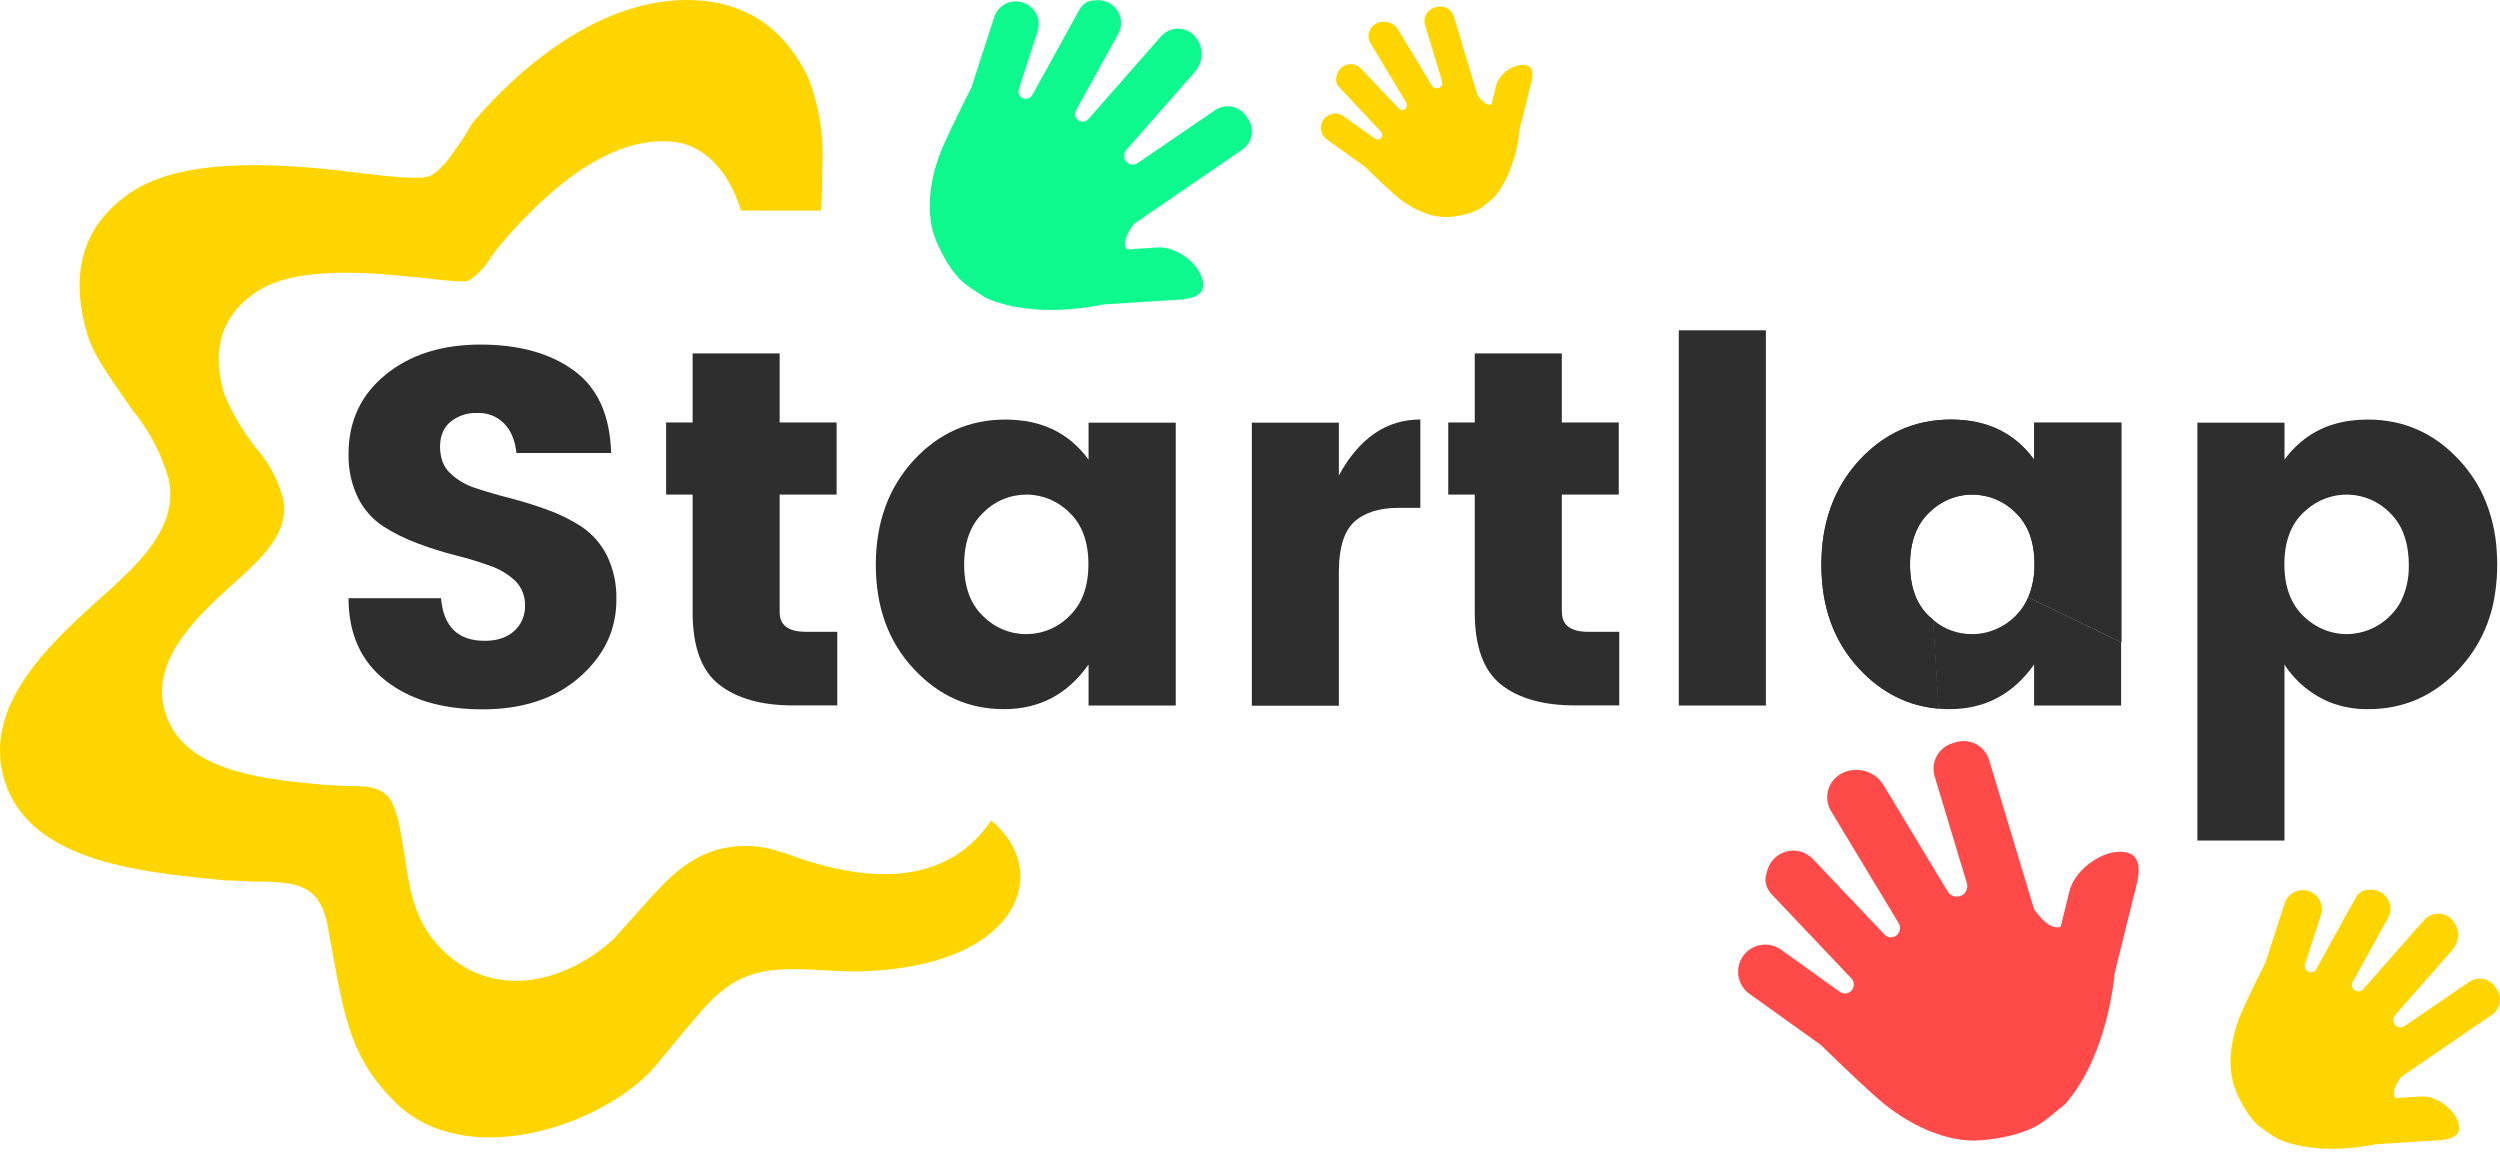 <svg width="80" height="37" viewBox="0 0 80 37" fill="none" xmlns="http://www.w3.org/2000/svg">
<path d="M65.093 13.525V14.71C64.471 13.854 63.583 13.426 62.429 13.426C61.275 13.426 60.296 13.862 59.492 14.734C58.693 15.607 58.284 16.718 58.284 18.071C58.284 19.425 58.685 20.529 59.492 21.397C60.208 22.168 61.059 22.595 62.035 22.677L61.857 19.83C61.812 19.794 61.769 19.756 61.724 19.714C61.325 19.332 61.121 18.783 61.121 18.065C61.121 17.348 61.325 16.799 61.724 16.411C61.905 16.227 62.12 16.08 62.358 15.98C62.596 15.879 62.852 15.827 63.11 15.827C63.368 15.826 63.624 15.877 63.863 15.976C64.101 16.076 64.317 16.221 64.499 16.405C64.899 16.787 65.103 17.337 65.103 18.054C65.11 18.417 65.042 18.778 64.904 19.114L67.883 20.55V13.525H65.093Z" fill="#2E2E2E"/>
<path d="M65.093 13.525V14.71C64.471 13.854 63.583 13.426 62.429 13.426C61.275 13.426 60.296 13.862 59.492 14.734C58.693 15.607 58.284 16.718 58.284 18.071C58.284 19.425 58.685 20.529 59.492 21.397C60.208 22.168 61.059 22.595 62.035 22.677L61.857 19.83C61.812 19.794 61.769 19.756 61.724 19.714C61.325 19.332 61.121 18.783 61.121 18.065C61.121 17.348 61.325 16.799 61.724 16.411C61.905 16.227 62.12 16.08 62.358 15.98C62.596 15.879 62.852 15.827 63.11 15.827C63.368 15.826 63.624 15.877 63.863 15.976C64.101 16.076 64.317 16.221 64.499 16.405C64.899 16.787 65.103 17.337 65.103 18.054C65.11 18.417 65.042 18.778 64.904 19.114L67.883 20.55V13.525H65.093Z" fill="#2E2E2E"/>
<path d="M25.082 27.297C24.474 27.066 23.813 27.009 23.174 27.136C22.037 27.375 21.31 28.171 20.537 29.046L19.649 30.037C18.229 31.352 15.998 32.026 14.33 30.556C13.276 29.642 13.114 28.528 12.948 27.375C12.948 27.375 12.747 26.105 12.702 26.105L12.663 25.988C12.462 25.23 11.933 25.152 11.242 25.152H11.041L10.35 25.113C8.682 24.951 6.129 24.758 5.398 23.085C4.584 21.297 6.29 19.749 7.428 18.713C8.404 17.838 9.292 17.041 9.051 15.927C8.89 15.34 8.599 14.797 8.197 14.34C7.784 13.818 7.442 13.243 7.182 12.629C6.776 11.276 7.021 10.167 8.159 9.371C9.458 8.458 11.977 8.736 13.518 8.892C14.209 8.97 14.856 9.054 15.017 8.97C15.32 8.765 15.571 8.491 15.748 8.171L15.993 7.853C17.047 6.622 19.322 4.193 21.681 4.556C22.658 4.717 23.387 5.63 23.711 6.739H26.27C26.309 6.143 26.309 5.939 26.309 5.469C26.381 4.455 26.229 3.438 25.865 2.489C25.173 1.057 24.158 0.305 22.82 0.066C19.535 -0.453 16.564 2.21 15.103 3.959L14.818 4.438C14.495 4.878 14.211 5.391 13.764 5.63C13.519 5.748 12.627 5.67 11.651 5.552C9.46 5.274 5.969 4.917 4.141 6.187C2.596 7.263 2.234 8.811 2.802 10.717C3.048 11.517 3.779 12.428 4.223 13.102C4.765 13.755 5.166 14.514 5.399 15.33C5.723 16.879 4.462 18.032 3.124 19.223C1.541 20.655 -0.817 22.8 0.283 25.346C1.337 27.691 4.871 27.93 7.185 28.17L8.2 28.209H8.484C9.461 28.248 10.152 28.326 10.438 29.401L10.477 29.562C10.477 29.601 10.801 31.351 10.801 31.351C11.124 32.938 11.408 34.053 12.665 35.289C14.94 37.517 19.368 36 20.99 34.097L21.643 33.298C22.697 32.067 23.265 31.153 24.893 31.03C25.87 30.952 26.923 31.148 27.899 31.069C32.733 30.791 33.625 27.811 31.717 26.256C30.813 27.605 28.945 28.757 25.087 27.287" fill="#FFD500"/>
<path d="M56.508 10.57H53.721V22.577H56.508V10.57Z" fill="#2E2E2E"/>
<path d="M49.978 19.592V15.827H51.8V13.518H49.978V11.308H47.192V13.518H46.344V15.827H47.192V19.592C47.192 20.685 47.471 21.457 48.027 21.901C48.584 22.345 49.38 22.573 50.395 22.573H51.816V20.218H50.823C50.266 20.218 49.982 20.01 49.982 19.587" fill="#2E2E2E"/>
<path d="M40.059 13.525V22.584H42.844V18.299C42.844 17.541 43.006 17.008 43.326 16.708C43.646 16.408 44.125 16.251 44.765 16.251H45.451V13.424C44.365 13.424 43.496 14.02 42.844 15.212V13.525H40.059Z" fill="#2E2E2E"/>
<path d="M34.834 13.525V14.71C34.214 13.854 33.326 13.426 32.17 13.426C31.015 13.426 30.036 13.862 29.233 14.734C28.434 15.607 28.026 16.718 28.026 18.071C28.026 19.425 28.426 20.529 29.233 21.397C30.04 22.265 30.998 22.693 32.13 22.693C33.262 22.693 34.161 22.218 34.834 21.265V22.577H37.624V13.525H34.834ZM34.225 19.708C34.045 19.893 33.83 20.039 33.592 20.139C33.355 20.24 33.1 20.291 32.842 20.292C32.584 20.293 32.329 20.242 32.091 20.142C31.853 20.043 31.638 19.897 31.457 19.714C31.056 19.332 30.853 18.783 30.853 18.065C30.853 17.348 31.056 16.799 31.457 16.411C31.637 16.227 31.852 16.08 32.089 15.98C32.327 15.88 32.582 15.828 32.84 15.827C33.097 15.826 33.353 15.877 33.59 15.976C33.828 16.076 34.044 16.221 34.225 16.405C34.626 16.787 34.829 17.337 34.829 18.054C34.829 18.77 34.626 19.32 34.225 19.708Z" fill="#2E2E2E"/>
<path d="M24.949 19.592V15.827H26.772V13.518H24.949V11.308H22.164V13.518H21.316V15.827H22.164V19.592C22.164 20.685 22.442 21.457 23.005 21.901C23.568 22.345 24.352 22.573 25.373 22.573H26.793V20.218H25.797C25.228 20.218 24.949 20.01 24.949 19.587" fill="#2E2E2E"/>
<path d="M16.127 13.548C16.347 13.768 16.482 14.086 16.527 14.496H19.557C19.522 13.294 19.128 12.414 18.367 11.859C17.606 11.304 16.609 11.026 15.379 11.026C14.148 11.026 13.132 11.344 12.343 11.986C11.554 12.628 11.153 13.467 11.153 14.531C11.142 15.018 11.247 15.5 11.46 15.937C11.644 16.306 11.923 16.619 12.267 16.845C12.612 17.065 12.98 17.247 13.364 17.388C13.761 17.538 14.166 17.665 14.577 17.77C14.952 17.863 15.322 17.976 15.686 18.106C15.986 18.209 16.261 18.375 16.493 18.592C16.595 18.696 16.675 18.82 16.728 18.956C16.781 19.093 16.805 19.238 16.8 19.384C16.804 19.535 16.776 19.684 16.717 19.823C16.658 19.962 16.57 20.086 16.458 20.188C16.231 20.397 15.918 20.506 15.512 20.506C14.652 20.506 14.189 20.049 14.113 19.142H11.153C11.153 20.275 11.546 21.152 12.331 21.773C13.121 22.395 14.153 22.699 15.439 22.699C16.725 22.699 17.761 22.357 18.547 21.669C19.332 20.98 19.724 20.159 19.724 19.193C19.738 18.703 19.635 18.218 19.422 17.776C19.235 17.407 18.957 17.09 18.615 16.856C18.271 16.634 17.904 16.451 17.518 16.313C17.118 16.168 16.711 16.041 16.306 15.937C15.9 15.833 15.528 15.723 15.197 15.613C14.894 15.514 14.618 15.348 14.389 15.127C14.181 14.919 14.082 14.635 14.082 14.294C14.082 13.953 14.192 13.681 14.419 13.494C14.66 13.302 14.963 13.203 15.272 13.216C15.43 13.208 15.587 13.233 15.734 13.29C15.881 13.346 16.015 13.434 16.125 13.546" fill="#2E2E2E"/>
<path d="M79.898 17.68C79.868 17.044 79.718 16.421 79.454 15.842C79.263 15.436 79.01 15.062 78.705 14.734C77.906 13.861 76.923 13.426 75.769 13.426C75.009 13.426 74.366 13.611 73.839 13.982C73.555 14.182 73.306 14.428 73.104 14.71V13.525H70.316V18.198V26.898H73.103V21.862L72.335 20.853L73.103 21.862V21.268C73.458 21.818 73.977 22.243 74.586 22.484C74.929 22.613 75.291 22.684 75.658 22.693C75.701 22.693 75.747 22.693 75.79 22.693C76.928 22.693 77.903 22.259 78.703 21.397C79.322 20.725 79.721 19.879 79.844 18.974C79.889 18.675 79.911 18.373 79.911 18.071C79.911 17.938 79.906 17.808 79.898 17.68ZM76.833 19.237C76.741 19.414 76.621 19.576 76.477 19.714C76.11 20.082 75.611 20.29 75.091 20.292H75.075C74.909 20.29 74.744 20.267 74.584 20.223C74.252 20.128 73.949 19.951 73.704 19.708C73.303 19.32 73.1 18.765 73.1 18.054C73.1 17.342 73.303 16.792 73.704 16.405C73.732 16.378 73.762 16.354 73.792 16.328C74.164 15.992 74.651 15.812 75.152 15.828C75.653 15.843 76.128 16.052 76.478 16.411C76.659 16.587 76.801 16.799 76.896 17.033C76.978 17.235 77.031 17.447 77.056 17.663C77.073 17.795 77.082 17.929 77.082 18.063C77.082 18.084 77.082 18.104 77.082 18.125C77.085 18.51 77 18.89 76.833 19.237V19.237Z" fill="#2E2E2E"/>
<path d="M64.494 19.708C64.313 19.892 64.097 20.038 63.859 20.138C63.621 20.239 63.366 20.291 63.108 20.292C62.647 20.294 62.202 20.13 61.853 19.83L62.03 22.677C62.147 22.686 62.264 22.693 62.386 22.693C63.511 22.693 64.417 22.218 65.091 21.264V22.577H67.876V20.55L64.897 19.114C64.803 19.337 64.666 19.539 64.494 19.708V19.708Z" fill="#2E2E2E"/>
<path d="M39.875 3.711C39.822 3.634 39.755 3.567 39.676 3.516C39.598 3.465 39.511 3.429 39.419 3.412C39.327 3.395 39.232 3.396 39.14 3.415C39.049 3.434 38.962 3.471 38.885 3.525L36.409 5.218C36.356 5.255 36.291 5.272 36.226 5.267C36.161 5.261 36.1 5.233 36.054 5.187V5.187C36.003 5.137 35.973 5.069 35.971 4.998C35.968 4.926 35.993 4.856 36.04 4.803L38.249 2.287C38.387 2.126 38.459 1.919 38.453 1.706C38.447 1.494 38.363 1.292 38.216 1.138V1.138C38.147 1.066 38.063 1.009 37.97 0.971C37.877 0.933 37.777 0.914 37.677 0.917C37.576 0.92 37.478 0.944 37.387 0.987C37.297 1.03 37.216 1.092 37.151 1.168L34.832 3.808C34.799 3.846 34.755 3.873 34.706 3.885C34.657 3.897 34.606 3.894 34.559 3.876C34.529 3.865 34.502 3.848 34.478 3.826C34.455 3.804 34.436 3.778 34.423 3.749C34.41 3.72 34.403 3.688 34.401 3.656C34.4 3.624 34.406 3.593 34.417 3.563L35.784 1.087C35.83 1.004 35.86 0.912 35.87 0.817C35.881 0.722 35.873 0.626 35.846 0.534C35.819 0.442 35.775 0.356 35.715 0.282C35.656 0.207 35.582 0.145 35.498 0.099C35.364 0.022 35.208 -0.009 35.054 0.01C34.947 0.005 34.84 0.032 34.747 0.088C34.655 0.144 34.581 0.226 34.535 0.323L33.035 3.04C33.01 3.084 32.971 3.12 32.925 3.141C32.878 3.162 32.825 3.167 32.775 3.156C32.743 3.149 32.713 3.135 32.686 3.116C32.66 3.096 32.638 3.072 32.621 3.043C32.605 3.014 32.595 2.983 32.592 2.95C32.589 2.917 32.593 2.884 32.604 2.853L33.204 0.999C33.264 0.815 33.248 0.615 33.16 0.442C33.072 0.27 32.919 0.139 32.735 0.08C32.551 0.02 32.35 0.036 32.178 0.124C32.005 0.212 31.875 0.365 31.815 0.549L31.089 2.791C30.661 3.645 30.191 4.601 30.034 5.046C29.666 6.098 29.71 6.979 29.887 7.51C30.02 7.91 30.331 8.531 30.699 8.917C30.942 9.17 31.307 9.361 31.528 9.523C33.145 10.255 35.289 9.745 35.289 9.745C35.978 9.7 36.667 9.656 37.357 9.612C37.863 9.581 38.752 9.612 38.436 8.822C38.24 8.329 37.581 7.883 37.049 7.918L36.059 7.982C35.917 7.761 36.059 7.476 36.289 7.164L39.751 4.793C39.829 4.74 39.895 4.673 39.947 4.594C39.998 4.516 40.033 4.428 40.05 4.336C40.068 4.244 40.066 4.149 40.047 4.057C40.028 3.966 39.99 3.879 39.937 3.802L39.875 3.711Z" fill="#0DF98E"/>
<path d="M79.845 31.575C79.801 31.51 79.745 31.455 79.679 31.412C79.614 31.369 79.54 31.34 79.463 31.325C79.386 31.311 79.307 31.312 79.231 31.328C79.154 31.344 79.081 31.375 79.017 31.419L76.948 32.835C76.903 32.866 76.85 32.88 76.796 32.875C76.742 32.87 76.691 32.847 76.652 32.809V32.809C76.61 32.767 76.585 32.711 76.583 32.651C76.581 32.591 76.602 32.533 76.641 32.488L78.488 30.384C78.603 30.248 78.663 30.075 78.659 29.898C78.654 29.721 78.583 29.551 78.461 29.423C78.403 29.362 78.332 29.314 78.254 29.282C78.176 29.25 78.092 29.235 78.008 29.238C77.924 29.24 77.841 29.26 77.765 29.296C77.689 29.333 77.622 29.384 77.567 29.448L75.626 31.653C75.598 31.684 75.562 31.707 75.521 31.717C75.48 31.728 75.437 31.725 75.398 31.71H75.393C75.368 31.701 75.345 31.686 75.325 31.668C75.305 31.649 75.289 31.627 75.278 31.602C75.267 31.577 75.261 31.551 75.261 31.523C75.26 31.496 75.265 31.469 75.275 31.444L76.418 29.375C76.457 29.306 76.481 29.229 76.49 29.149C76.499 29.07 76.492 28.989 76.47 28.913C76.448 28.836 76.411 28.764 76.361 28.702C76.311 28.639 76.25 28.587 76.18 28.549C76.068 28.486 75.938 28.461 75.811 28.477C75.72 28.473 75.631 28.496 75.554 28.543C75.477 28.589 75.415 28.658 75.376 28.739L74.122 31.011C74.101 31.048 74.069 31.078 74.03 31.096C73.991 31.113 73.947 31.118 73.905 31.108V31.108C73.878 31.102 73.853 31.091 73.831 31.074C73.809 31.058 73.791 31.037 73.777 31.013C73.764 30.989 73.755 30.963 73.753 30.935C73.75 30.908 73.754 30.88 73.762 30.854L74.264 29.305C74.292 29.228 74.305 29.146 74.3 29.064C74.296 28.982 74.276 28.901 74.24 28.828C74.204 28.754 74.153 28.688 74.091 28.634C74.029 28.58 73.957 28.539 73.879 28.514C73.801 28.488 73.718 28.479 73.636 28.486C73.554 28.494 73.475 28.517 73.402 28.556C73.33 28.595 73.266 28.648 73.215 28.712C73.163 28.776 73.125 28.85 73.103 28.929L72.496 30.803C72.141 31.513 71.745 32.313 71.614 32.688C71.306 33.567 71.343 34.303 71.491 34.748C71.602 35.082 71.86 35.602 72.17 35.924C72.373 36.136 72.678 36.296 72.862 36.431C74.214 37.043 76.008 36.617 76.008 36.617C76.583 36.578 77.159 36.541 77.736 36.505C78.159 36.479 78.902 36.505 78.639 35.843C78.474 35.432 77.924 35.059 77.479 35.088L76.651 35.143C76.532 34.958 76.651 34.719 76.843 34.458L79.74 32.475C79.805 32.431 79.86 32.375 79.903 32.309C79.946 32.243 79.975 32.17 79.99 32.093C80.004 32.016 80.003 31.937 79.987 31.86C79.971 31.784 79.94 31.711 79.896 31.647L79.845 31.575Z" fill="#FFD500"/>
<path d="M67.749 27.262C67.118 27.308 66.376 27.896 66.224 28.512C66.224 28.517 66.1 29.013 65.941 29.66C65.639 29.741 65.367 29.473 65.095 29.104L63.652 24.317C63.587 24.102 63.439 23.921 63.24 23.814C63.042 23.708 62.81 23.685 62.594 23.75L62.476 23.785C62.261 23.85 62.08 23.998 61.974 24.197C61.867 24.395 61.844 24.627 61.909 24.843L62.94 28.262C62.962 28.335 62.958 28.415 62.928 28.486C62.899 28.557 62.845 28.616 62.777 28.652H62.772C62.696 28.692 62.608 28.702 62.525 28.68C62.443 28.657 62.372 28.603 62.328 28.529L60.269 25.116C60.135 24.901 59.926 24.744 59.684 24.675C59.441 24.605 59.181 24.628 58.954 24.739V24.739C58.846 24.792 58.75 24.866 58.673 24.958C58.595 25.05 58.538 25.157 58.505 25.273C58.471 25.388 58.462 25.509 58.478 25.628C58.495 25.747 58.536 25.862 58.599 25.964L60.76 29.545C60.791 29.596 60.805 29.656 60.801 29.716C60.798 29.776 60.776 29.833 60.739 29.88V29.884C60.715 29.914 60.686 29.939 60.653 29.958C60.619 29.976 60.583 29.988 60.545 29.993C60.507 29.997 60.469 29.994 60.432 29.984C60.396 29.973 60.362 29.956 60.332 29.932L58.015 27.49C57.906 27.374 57.766 27.291 57.611 27.249C57.457 27.208 57.295 27.21 57.142 27.255C56.989 27.301 56.851 27.387 56.744 27.506C56.637 27.625 56.565 27.771 56.536 27.928C56.447 28.151 56.498 28.412 56.705 28.63L59.246 31.31C59.288 31.354 59.315 31.411 59.322 31.472C59.328 31.533 59.315 31.594 59.284 31.647V31.651C59.265 31.685 59.239 31.715 59.207 31.738C59.176 31.762 59.139 31.778 59.101 31.787C59.063 31.795 59.023 31.795 58.985 31.787C58.946 31.779 58.91 31.763 58.878 31.74L56.993 30.389C56.901 30.323 56.796 30.275 56.684 30.249C56.573 30.224 56.458 30.22 56.346 30.239C56.233 30.257 56.125 30.298 56.029 30.358C55.932 30.419 55.848 30.498 55.781 30.59C55.715 30.683 55.668 30.788 55.642 30.9C55.616 31.011 55.612 31.126 55.631 31.238C55.65 31.351 55.691 31.459 55.751 31.556C55.811 31.653 55.89 31.736 55.983 31.803L58.264 33.435C59.08 34.228 59.995 35.105 60.443 35.443C61.503 36.242 62.518 36.509 63.185 36.497C63.686 36.49 64.502 36.362 65.073 36.081C65.447 35.896 65.797 35.548 66.06 35.359C67.472 33.787 67.665 31.169 67.665 31.169V31.164C67.862 30.366 68.059 29.567 68.257 28.766C68.403 28.187 68.755 27.191 67.749 27.262Z" fill="#FF4A4A"/>
<path d="M48.676 2.078C48.343 2.102 47.953 2.412 47.877 2.737C47.877 2.737 47.812 3.003 47.727 3.342C47.568 3.384 47.425 3.243 47.283 3.048L46.522 0.525C46.506 0.469 46.478 0.416 46.441 0.37C46.404 0.325 46.358 0.287 46.307 0.259C46.255 0.231 46.198 0.214 46.139 0.208C46.081 0.202 46.022 0.208 45.966 0.226L45.903 0.244C45.846 0.261 45.794 0.289 45.748 0.326C45.702 0.363 45.664 0.409 45.636 0.461C45.608 0.513 45.591 0.569 45.586 0.628C45.58 0.687 45.586 0.746 45.603 0.802C45.77 1.353 46.047 2.277 46.148 2.604C46.159 2.644 46.156 2.686 46.14 2.723C46.124 2.761 46.095 2.792 46.059 2.81V2.81C46.019 2.831 45.973 2.836 45.93 2.824C45.887 2.812 45.85 2.784 45.826 2.746L44.74 0.947C44.67 0.834 44.56 0.751 44.432 0.715C44.304 0.678 44.167 0.69 44.047 0.749V0.749C43.99 0.777 43.94 0.816 43.9 0.865C43.859 0.913 43.829 0.97 43.812 1.031C43.795 1.091 43.79 1.155 43.799 1.218C43.808 1.28 43.83 1.34 43.863 1.394L45.002 3.282C45.018 3.309 45.026 3.341 45.024 3.373C45.022 3.404 45.011 3.435 44.991 3.46C44.965 3.491 44.929 3.512 44.889 3.516C44.848 3.521 44.808 3.51 44.776 3.485L43.555 2.197C43.497 2.136 43.423 2.092 43.342 2.07C43.261 2.048 43.175 2.049 43.095 2.073C43.014 2.097 42.941 2.143 42.885 2.205C42.829 2.268 42.791 2.345 42.776 2.428C42.752 2.491 42.748 2.56 42.764 2.626C42.78 2.692 42.815 2.752 42.864 2.798L44.194 4.214C44.217 4.237 44.231 4.267 44.234 4.299C44.238 4.331 44.23 4.364 44.214 4.391V4.391C44.204 4.409 44.19 4.425 44.173 4.437C44.156 4.449 44.137 4.458 44.117 4.462C44.097 4.466 44.076 4.466 44.056 4.462C44.036 4.458 44.017 4.449 44 4.437L43.005 3.726C42.957 3.689 42.901 3.662 42.842 3.646C42.782 3.631 42.72 3.628 42.659 3.637C42.599 3.646 42.54 3.667 42.488 3.699C42.436 3.731 42.39 3.774 42.355 3.824C42.319 3.874 42.293 3.93 42.28 3.99C42.267 4.05 42.265 4.112 42.276 4.173C42.288 4.233 42.31 4.291 42.344 4.342C42.378 4.393 42.422 4.437 42.473 4.471L43.676 5.331C44.106 5.749 44.588 6.212 44.824 6.39C45.382 6.81 45.918 6.951 46.269 6.946C46.612 6.939 46.951 6.864 47.265 6.726C47.462 6.629 47.647 6.448 47.785 6.346C48.529 5.518 48.631 4.137 48.631 4.137C48.734 3.716 48.838 3.296 48.943 2.875C49.021 2.565 49.207 2.039 48.676 2.078Z" fill="#FFD500"/>
</svg>
